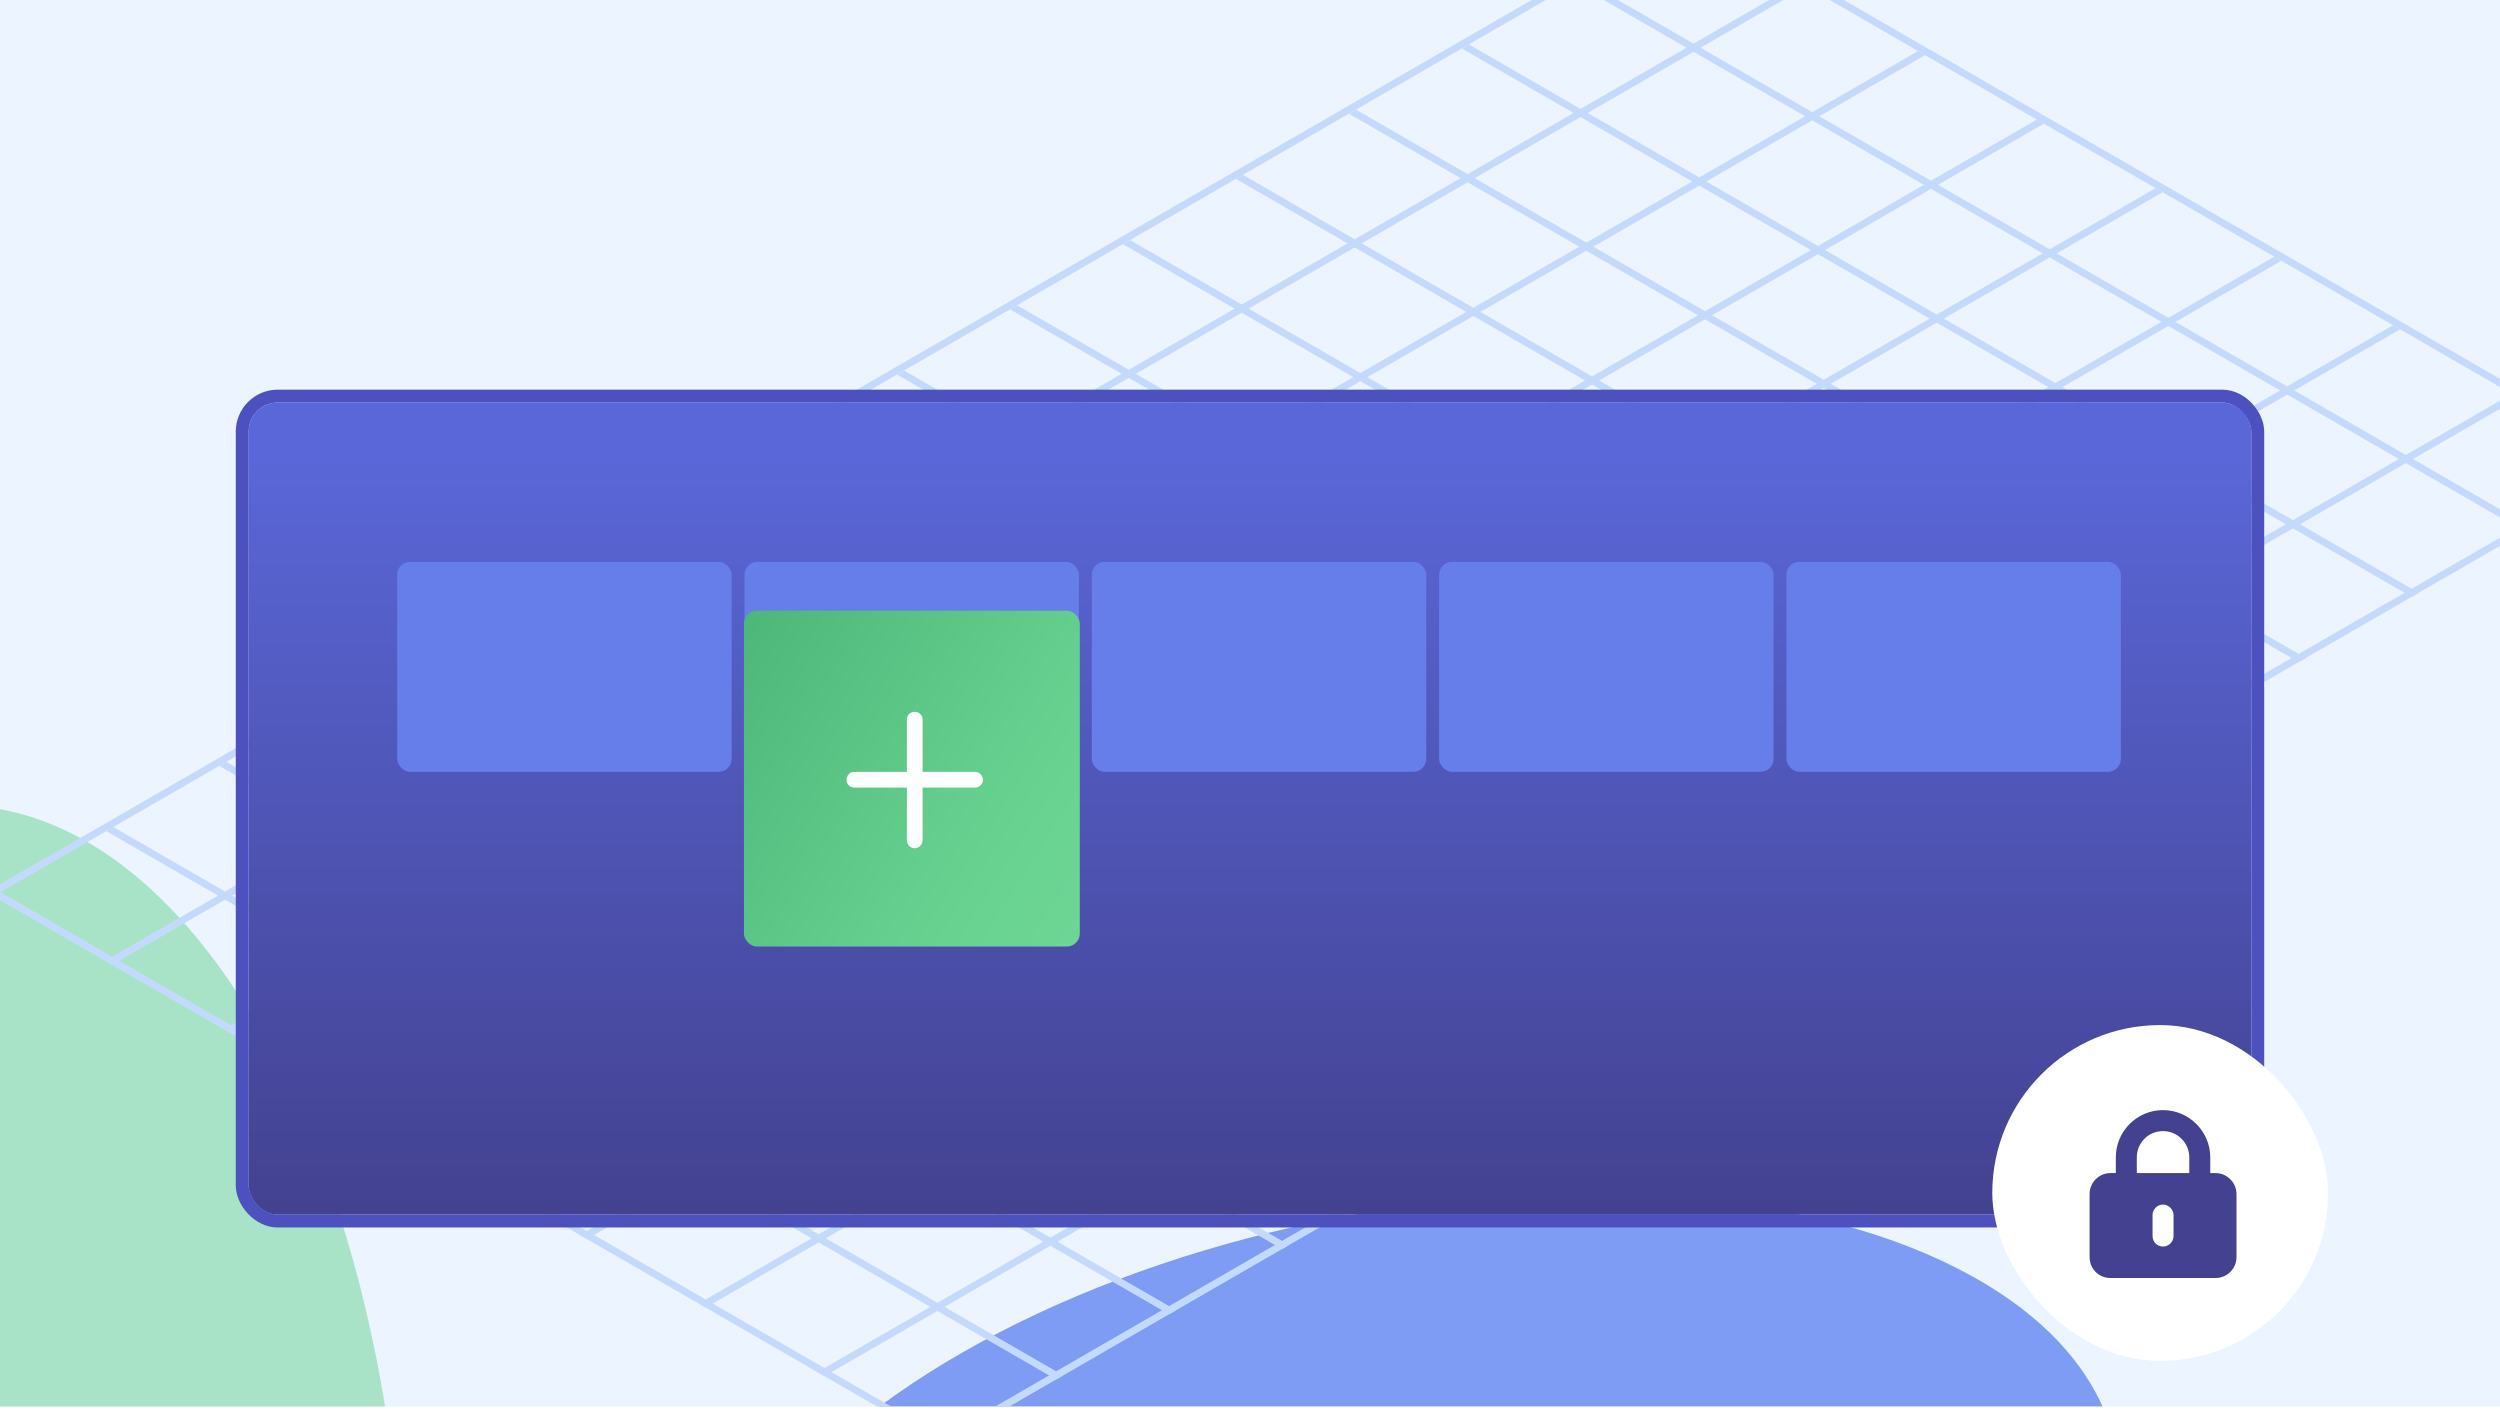 <svg width="388" height="219" viewBox="0 0 388 219" fill="none" xmlns="http://www.w3.org/2000/svg">
<g clip-path="url(#clip0_10156_41164)">
<rect width="388" height="218.307" fill="#EBF4FF"/>
<g filter="url(#filter0_f_10156_41164)">
<ellipse cx="219.021" cy="245.853" rx="57.993" ry="111.396" transform="rotate(-100.709 219.021 245.853)" fill="#7F9CF5"/>
</g>
<g filter="url(#filter1_f_10156_41164)">
<ellipse cx="786.804" cy="181.584" rx="155.774" ry="299.315" transform="rotate(91.312 786.804 181.584)" fill="white"/>
</g>
<g filter="url(#filter2_f_10156_41164)">
<ellipse cx="-6.5" cy="258.5" rx="69.5" ry="133.5" fill="#68D391" fill-opacity="0.5"/>
</g>
<line y1="-0.633" x2="303.668" y2="-0.633" transform="matrix(0.866 -0.5 0.866 0.5 -1.039 139.111)" stroke="#C3DAFE" stroke-width="1.265"/>
<line y1="-0.633" x2="303.668" y2="-0.633" transform="matrix(0.866 -0.5 0.866 0.5 17.393 149.751)" stroke="#C3DAFE" stroke-width="1.265"/>
<line y1="-0.633" x2="303.668" y2="-0.633" transform="matrix(0.866 -0.5 0.866 0.5 35.81 160.385)" stroke="#C3DAFE" stroke-width="1.265"/>
<line y1="-0.633" x2="303.668" y2="-0.633" transform="matrix(0.866 -0.5 0.866 0.5 54.242 171.025)" stroke="#C3DAFE" stroke-width="1.265"/>
<line y1="-0.633" x2="303.668" y2="-0.633" transform="matrix(0.866 -0.5 0.866 0.5 72.676 181.664)" stroke="#C3DAFE" stroke-width="1.265"/>
<line y1="-0.633" x2="303.668" y2="-0.633" transform="matrix(0.866 -0.5 0.866 0.5 91.096 192.299)" stroke="#C3DAFE" stroke-width="1.265"/>
<line y1="-0.633" x2="303.668" y2="-0.633" transform="matrix(0.866 -0.5 0.866 0.5 109.525 202.944)" stroke="#C3DAFE" stroke-width="1.265"/>
<line y1="-0.633" x2="303.668" y2="-0.633" transform="matrix(0.866 -0.5 0.866 0.5 127.957 213.583)" stroke="#C3DAFE" stroke-width="1.265"/>
<line y1="-0.633" x2="303.668" y2="-0.633" transform="matrix(0.866 -0.5 0.866 0.5 146.379 224.218)" stroke="#C3DAFE" stroke-width="1.265"/>
<line y1="-0.633" x2="170.223" y2="-0.633" transform="matrix(0.866 0.5 -0.866 0.5 139.223 58.14)" stroke="#C3DAFE" stroke-width="1.265"/>
<line y1="-0.633" x2="170.223" y2="-0.633" transform="matrix(0.866 0.5 -0.866 0.5 121.689 68.26)" stroke="#C3DAFE" stroke-width="1.265"/>
<line y1="-0.633" x2="170.223" y2="-0.633" transform="matrix(0.866 0.5 -0.866 0.5 261.951 -12.711)" stroke="#C3DAFE" stroke-width="1.265"/>
<line y1="-0.633" x2="170.223" y2="-0.633" transform="matrix(0.866 0.5 -0.866 0.5 104.156 78.379)" stroke="#C3DAFE" stroke-width="1.265"/>
<line y1="-0.633" x2="170.223" y2="-0.633" transform="matrix(0.866 0.5 -0.866 0.5 244.418 -2.592)" stroke="#C3DAFE" stroke-width="1.265"/>
<line y1="-0.633" x2="170.223" y2="-0.633" transform="matrix(0.866 0.5 -0.866 0.5 86.625 88.504)" stroke="#C3DAFE" stroke-width="1.265"/>
<line y1="-0.633" x2="170.223" y2="-0.633" transform="matrix(0.866 0.5 -0.866 0.5 226.885 7.533)" stroke="#C3DAFE" stroke-width="1.265"/>
<line y1="-0.633" x2="170.223" y2="-0.633" transform="matrix(0.866 0.5 -0.866 0.5 69.092 98.623)" stroke="#C3DAFE" stroke-width="1.265"/>
<line y1="-0.633" x2="170.223" y2="-0.633" transform="matrix(0.866 0.5 -0.866 0.5 209.354 17.652)" stroke="#C3DAFE" stroke-width="1.265"/>
<line y1="-0.633" x2="170.223" y2="-0.633" transform="matrix(0.866 0.5 -0.866 0.5 51.559 108.747)" stroke="#C3DAFE" stroke-width="1.265"/>
<line y1="-0.633" x2="170.223" y2="-0.633" transform="matrix(0.866 0.5 -0.866 0.5 191.82 27.772)" stroke="#C3DAFE" stroke-width="1.265"/>
<line y1="-0.633" x2="170.223" y2="-0.633" transform="matrix(0.866 0.5 -0.866 0.5 34.025 118.867)" stroke="#C3DAFE" stroke-width="1.265"/>
<line y1="-0.633" x2="170.223" y2="-0.633" transform="matrix(0.866 0.5 -0.866 0.5 174.287 37.896)" stroke="#C3DAFE" stroke-width="1.265"/>
<line y1="-0.633" x2="170.223" y2="-0.633" transform="matrix(0.866 0.5 -0.866 0.5 16.494 128.986)" stroke="#C3DAFE" stroke-width="1.265"/>
<line y1="-0.633" x2="170.223" y2="-0.633" transform="matrix(0.866 0.5 -0.866 0.5 156.754 48.016)" stroke="#C3DAFE" stroke-width="1.265"/>
<line y1="-0.633" x2="170.223" y2="-0.633" transform="matrix(0.866 0.5 -0.866 0.5 -1.039 139.111)" stroke="#C3DAFE" stroke-width="1.265"/>
<g filter="url(#filter3_ddd_10156_41164)">
<rect x="38.592" y="40.475" width="310.813" height="126.033" rx="4.509" fill="url(#paint0_linear_10156_41164)"/>
<rect x="37.592" y="39.475" width="312.813" height="128.033" rx="5.509" stroke="#4C51BF" stroke-width="2"/>
</g>
<rect x="61.647" y="87.199" width="51.902" height="32.585" rx="2" fill="#667EEA"/>
<rect x="115.549" y="87.199" width="51.902" height="32.585" rx="2" fill="#667EEA"/>
<rect x="169.449" y="87.199" width="51.902" height="32.585" rx="2" fill="#667EEA"/>
<rect x="223.352" y="87.199" width="51.902" height="32.585" rx="2" fill="#667EEA"/>
<rect x="277.252" y="87.199" width="51.902" height="32.585" rx="2" fill="#667EEA"/>
<g filter="url(#filter4_ddd_10156_41164)">
<rect x="115.463" y="76.868" width="52.119" height="52.119" rx="2" fill="url(#paint1_linear_10156_41164)"/>
<path d="M152.552 103.095C152.552 103.808 151.992 104.317 151.331 104.317H143.187V112.46C143.187 113.173 142.627 113.733 141.966 113.733C141.253 113.733 140.744 113.173 140.744 112.46V104.317H132.601C131.888 104.317 131.379 103.808 131.379 103.146C131.379 102.434 131.888 101.874 132.601 101.874H140.744V93.73C140.744 93.069 141.253 92.559 141.966 92.559C142.627 92.559 143.187 93.069 143.187 93.73V101.874H151.331C151.992 101.874 152.552 102.434 152.552 103.095Z" fill="white"/>
</g>
<g filter="url(#filter5_ddd_10156_41164)">
<rect x="309.201" y="141.176" width="52.119" height="52.119" rx="26.059" fill="white"/>
<path d="M335.704 157.632C337.943 157.632 339.776 159.464 339.776 161.703V164.146H331.632V161.703C331.632 159.464 333.414 157.632 335.704 157.632ZM328.375 161.703V164.146H327.56C325.728 164.146 324.303 165.622 324.303 167.404V177.176C324.303 179.008 325.728 180.434 327.56 180.434H343.848C345.629 180.434 347.105 179.008 347.105 177.176V167.404C347.105 165.622 345.629 164.146 343.848 164.146H343.033V161.703C343.033 157.682 339.725 154.374 335.704 154.374C331.632 154.374 328.375 157.682 328.375 161.703ZM337.333 170.661V173.919C337.333 174.835 336.569 175.547 335.704 175.547C334.788 175.547 334.075 174.835 334.075 173.919V170.661C334.075 169.796 334.788 169.033 335.704 169.033C336.569 169.033 337.333 169.796 337.333 170.661Z" fill="#434190"/>
</g>
</g>
<defs>
<filter id="filter0_f_10156_41164" x="-55.394" y="20.789" width="548.829" height="450.128" filterUnits="userSpaceOnUse" color-interpolation-filters="sRGB">
<feFlood flood-opacity="0" result="BackgroundImageFix"/>
<feBlend mode="normal" in="SourceGraphic" in2="BackgroundImageFix" result="shape"/>
<feGaussianBlur stdDeviation="82.211" result="effect1_foregroundBlur_10156_41164"/>
</filter>
<filter id="filter1_f_10156_41164" x="337.545" y="-124.304" width="898.518" height="611.774" filterUnits="userSpaceOnUse" color-interpolation-filters="sRGB">
<feFlood flood-opacity="0" result="BackgroundImageFix"/>
<feBlend mode="normal" in="SourceGraphic" in2="BackgroundImageFix" result="shape"/>
<feGaussianBlur stdDeviation="75" result="effect1_foregroundBlur_10156_41164"/>
</filter>
<filter id="filter2_f_10156_41164" x="-226" y="-25" width="439" height="567" filterUnits="userSpaceOnUse" color-interpolation-filters="sRGB">
<feFlood flood-opacity="0" result="BackgroundImageFix"/>
<feBlend mode="normal" in="SourceGraphic" in2="BackgroundImageFix" result="shape"/>
<feGaussianBlur stdDeviation="75" result="effect1_foregroundBlur_10156_41164"/>
</filter>
<filter id="filter3_ddd_10156_41164" x="-9.408" y="-7.525" width="406.814" height="236.033" filterUnits="userSpaceOnUse" color-interpolation-filters="sRGB">
<feFlood flood-opacity="0" result="BackgroundImageFix"/>
<feColorMatrix in="SourceAlpha" type="matrix" values="0 0 0 0 0 0 0 0 0 0 0 0 0 0 0 0 0 0 127 0" result="hardAlpha"/>
<feOffset dy="18"/>
<feGaussianBlur stdDeviation="21"/>
<feColorMatrix type="matrix" values="0 0 0 0 0.09 0 0 0 0 0.169 0 0 0 0 0.302 0 0 0 0.08 0"/>
<feBlend mode="normal" in2="BackgroundImageFix" result="effect1_dropShadow_10156_41164"/>
<feColorMatrix in="SourceAlpha" type="matrix" values="0 0 0 0 0 0 0 0 0 0 0 0 0 0 0 0 0 0 127 0" result="hardAlpha"/>
<feOffset dy="4"/>
<feGaussianBlur stdDeviation="13"/>
<feColorMatrix type="matrix" values="0 0 0 0 0.09 0 0 0 0 0.169 0 0 0 0 0.302 0 0 0 0.05 0"/>
<feBlend mode="normal" in2="effect1_dropShadow_10156_41164" result="effect2_dropShadow_10156_41164"/>
<feColorMatrix in="SourceAlpha" type="matrix" values="0 0 0 0 0 0 0 0 0 0 0 0 0 0 0 0 0 0 127 0" result="hardAlpha"/>
<feOffset/>
<feGaussianBlur stdDeviation="23"/>
<feComposite in2="hardAlpha" operator="out"/>
<feColorMatrix type="matrix" values="0 0 0 0 0.09 0 0 0 0 0.169 0 0 0 0 0.302 0 0 0 0.01 0"/>
<feBlend mode="normal" in2="effect2_dropShadow_10156_41164" result="effect3_dropShadow_10156_41164"/>
<feBlend mode="normal" in="SourceGraphic" in2="effect3_dropShadow_10156_41164" result="shape"/>
</filter>
<filter id="filter4_ddd_10156_41164" x="78.002" y="39.407" width="127.446" height="138.441" filterUnits="userSpaceOnUse" color-interpolation-filters="sRGB">
<feFlood flood-opacity="0" result="BackgroundImageFix"/>
<feColorMatrix in="SourceAlpha" type="matrix" values="0 0 0 0 0 0 0 0 0 0 0 0 0 0 0 0 0 0 127 0" result="hardAlpha"/>
<feOffset dy="14.658"/>
<feGaussianBlur stdDeviation="17.102"/>
<feColorMatrix type="matrix" values="0 0 0 0 0.09 0 0 0 0 0.169 0 0 0 0 0.302 0 0 0 0.08 0"/>
<feBlend mode="normal" in2="BackgroundImageFix" result="effect1_dropShadow_10156_41164"/>
<feColorMatrix in="SourceAlpha" type="matrix" values="0 0 0 0 0 0 0 0 0 0 0 0 0 0 0 0 0 0 127 0" result="hardAlpha"/>
<feOffset dy="3.257"/>
<feGaussianBlur stdDeviation="10.587"/>
<feColorMatrix type="matrix" values="0 0 0 0 0.09 0 0 0 0 0.169 0 0 0 0 0.302 0 0 0 0.05 0"/>
<feBlend mode="normal" in2="effect1_dropShadow_10156_41164" result="effect2_dropShadow_10156_41164"/>
<feColorMatrix in="SourceAlpha" type="matrix" values="0 0 0 0 0 0 0 0 0 0 0 0 0 0 0 0 0 0 127 0" result="hardAlpha"/>
<feOffset/>
<feGaussianBlur stdDeviation="18.73"/>
<feComposite in2="hardAlpha" operator="out"/>
<feColorMatrix type="matrix" values="0 0 0 0 0.09 0 0 0 0 0.169 0 0 0 0 0.302 0 0 0 0.01 0"/>
<feBlend mode="normal" in2="effect2_dropShadow_10156_41164" result="effect3_dropShadow_10156_41164"/>
<feBlend mode="normal" in="SourceGraphic" in2="effect3_dropShadow_10156_41164" result="shape"/>
</filter>
<filter id="filter5_ddd_10156_41164" x="271.741" y="103.716" width="127.446" height="138.441" filterUnits="userSpaceOnUse" color-interpolation-filters="sRGB">
<feFlood flood-opacity="0" result="BackgroundImageFix"/>
<feColorMatrix in="SourceAlpha" type="matrix" values="0 0 0 0 0 0 0 0 0 0 0 0 0 0 0 0 0 0 127 0" result="hardAlpha"/>
<feOffset dy="14.658"/>
<feGaussianBlur stdDeviation="17.102"/>
<feColorMatrix type="matrix" values="0 0 0 0 0.09 0 0 0 0 0.169 0 0 0 0 0.302 0 0 0 0.08 0"/>
<feBlend mode="normal" in2="BackgroundImageFix" result="effect1_dropShadow_10156_41164"/>
<feColorMatrix in="SourceAlpha" type="matrix" values="0 0 0 0 0 0 0 0 0 0 0 0 0 0 0 0 0 0 127 0" result="hardAlpha"/>
<feOffset dy="3.257"/>
<feGaussianBlur stdDeviation="10.587"/>
<feColorMatrix type="matrix" values="0 0 0 0 0.09 0 0 0 0 0.169 0 0 0 0 0.302 0 0 0 0.05 0"/>
<feBlend mode="normal" in2="effect1_dropShadow_10156_41164" result="effect2_dropShadow_10156_41164"/>
<feColorMatrix in="SourceAlpha" type="matrix" values="0 0 0 0 0 0 0 0 0 0 0 0 0 0 0 0 0 0 127 0" result="hardAlpha"/>
<feOffset/>
<feGaussianBlur stdDeviation="18.73"/>
<feComposite in2="hardAlpha" operator="out"/>
<feColorMatrix type="matrix" values="0 0 0 0 0.09 0 0 0 0 0.169 0 0 0 0 0.302 0 0 0 0.01 0"/>
<feBlend mode="normal" in2="effect2_dropShadow_10156_41164" result="effect3_dropShadow_10156_41164"/>
<feBlend mode="normal" in="SourceGraphic" in2="effect3_dropShadow_10156_41164" result="shape"/>
</filter>
<linearGradient id="paint0_linear_10156_41164" x1="193.999" y1="40.475" x2="193.999" y2="166.508" gradientUnits="userSpaceOnUse">
<stop offset="0.065" stop-color="#5A67D8"/>
<stop offset="1" stop-color="#434190"/>
</linearGradient>
<linearGradient id="paint1_linear_10156_41164" x1="100.525" y1="22.927" x2="220.824" y2="99.653" gradientUnits="userSpaceOnUse">
<stop stop-color="#38A169"/>
<stop offset="0.669" stop-color="#68D391"/>
<stop offset="1" stop-color="#77D99C"/>
</linearGradient>
<clipPath id="clip0_10156_41164">
<rect width="388" height="218.307" fill="white"/>
</clipPath>
</defs>
</svg>
